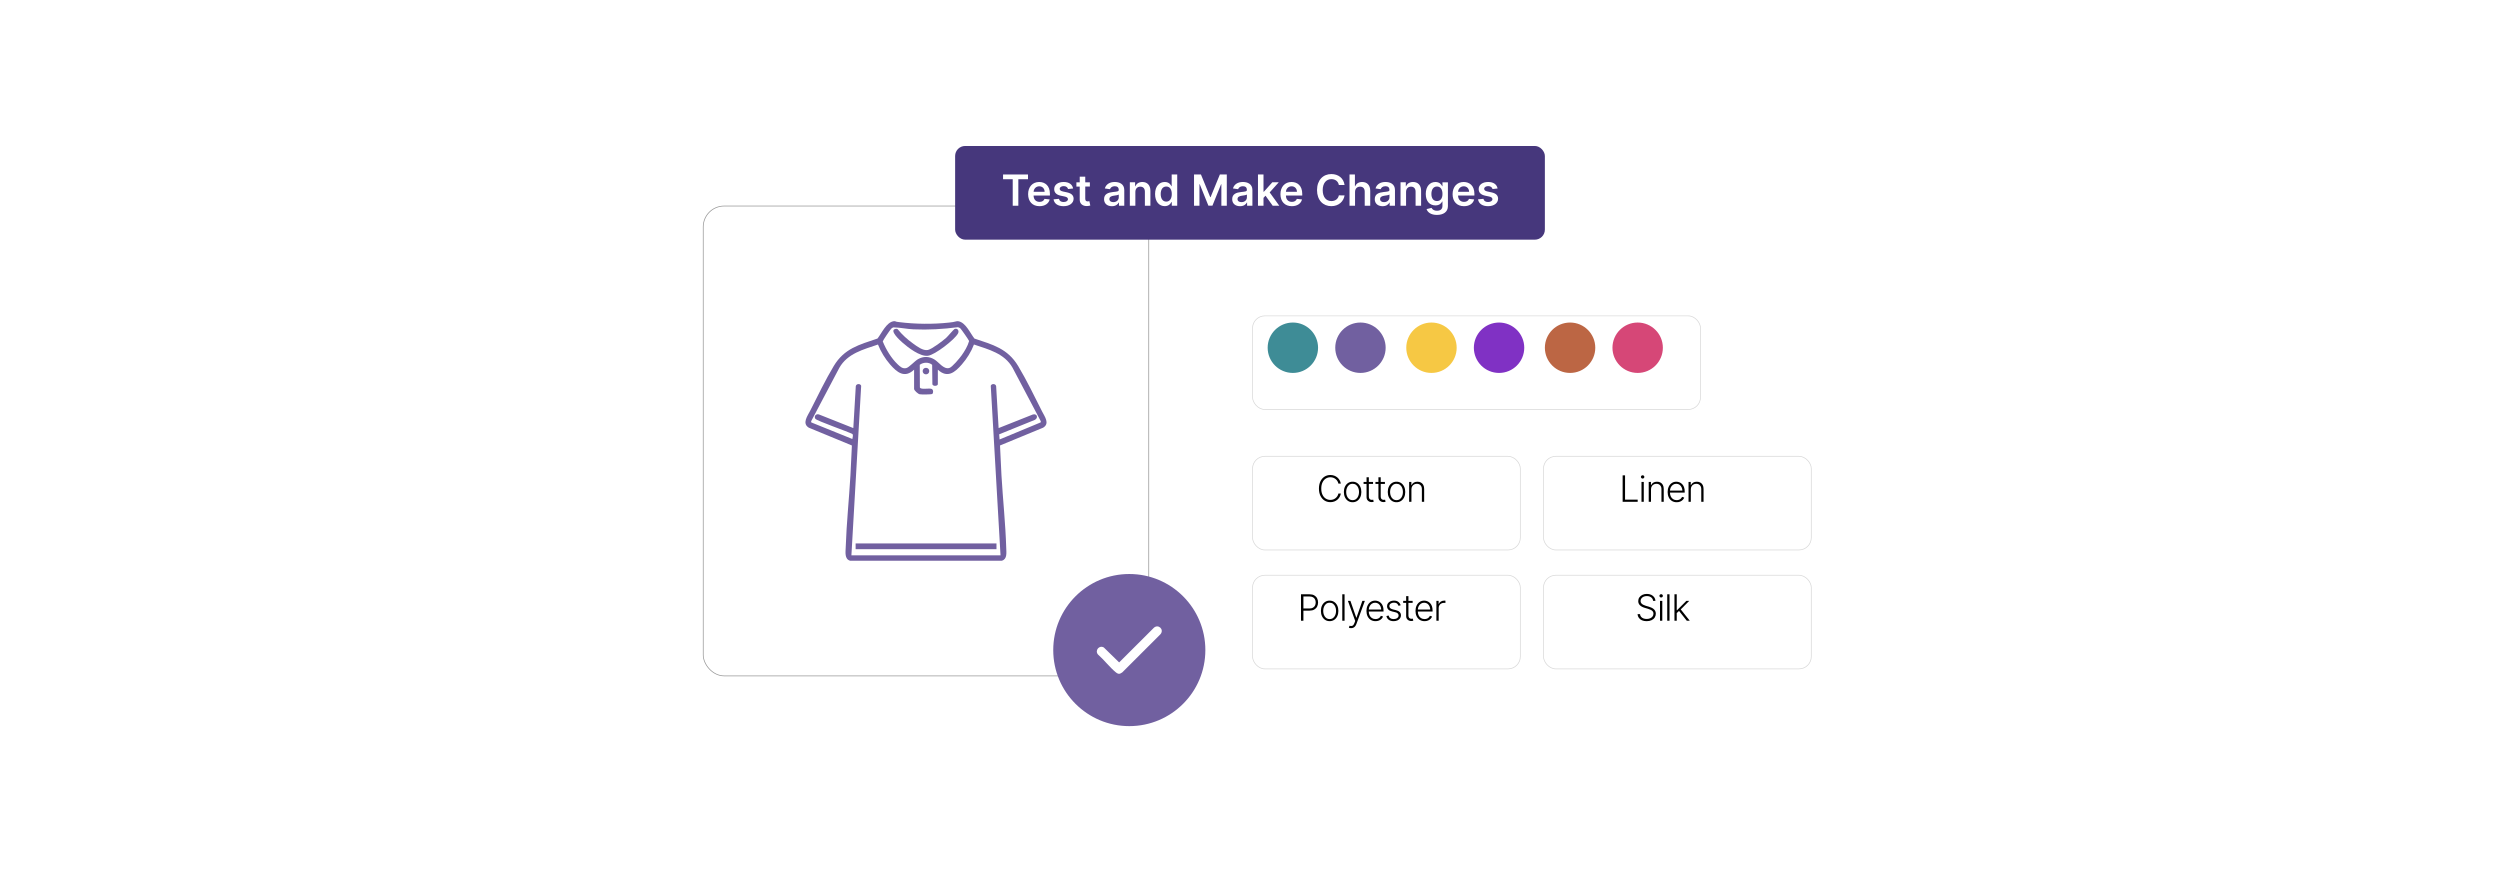 <?xml version="1.0" encoding="UTF-8"?>
<svg id="Layer_1" data-name="Layer 1" xmlns="http://www.w3.org/2000/svg" xmlns:xlink="http://www.w3.org/1999/xlink" viewBox="0 0 860 300">
  <defs>
    <filter id="drop-shadow-1" x="400.52" y="78.415" width="215.04" height="92.64" filterUnits="userSpaceOnUse">
      <feOffset dx="5" dy="5"/>
      <feGaussianBlur result="blur" stdDeviation="10"/>
      <feFlood flood-color="#000" flood-opacity=".05"/>
      <feComposite in2="blur" operator="in"/>
      <feComposite in="SourceGraphic"/>
    </filter>
    <filter id="drop-shadow-2" x="400.52" y="126.415" width="152.64" height="93.12" filterUnits="userSpaceOnUse">
      <feOffset dx="5" dy="5"/>
      <feGaussianBlur result="blur-2" stdDeviation="10"/>
      <feFlood flood-color="#000" flood-opacity=".05"/>
      <feComposite in2="blur-2" operator="in"/>
      <feComposite in="SourceGraphic"/>
    </filter>
    <filter id="drop-shadow-3" x="500.36" y="126.415" width="153.12" height="93.12" filterUnits="userSpaceOnUse">
      <feOffset dx="5" dy="5"/>
      <feGaussianBlur result="blur-3" stdDeviation="10"/>
      <feFlood flood-color="#000" flood-opacity=".05"/>
      <feComposite in2="blur-3" operator="in"/>
      <feComposite in="SourceGraphic"/>
    </filter>
    <filter id="drop-shadow-4" x="400.52" y="167.695" width="152.64" height="92.64" filterUnits="userSpaceOnUse">
      <feOffset dx="5" dy="5"/>
      <feGaussianBlur result="blur-4" stdDeviation="10"/>
      <feFlood flood-color="#000" flood-opacity=".05"/>
      <feComposite in2="blur-4" operator="in"/>
      <feComposite in="SourceGraphic"/>
    </filter>
    <filter id="drop-shadow-5" x="500.36" y="167.695" width="153.12" height="92.64" filterUnits="userSpaceOnUse">
      <feOffset dx="5" dy="5"/>
      <feGaussianBlur result="blur-5" stdDeviation="10"/>
      <feFlood flood-color="#000" flood-opacity=".05"/>
      <feComposite in2="blur-5" operator="in"/>
      <feComposite in="SourceGraphic"/>
    </filter>
  </defs>
  <rect y="0" width="860" height="300" fill="#fff"/>
  <g>
    <g>
      <rect x="241.914" y="70.877" width="153.253" height="161.626" rx="7.175" ry="7.175" fill="#fff" stroke="#969696" stroke-miterlimit="10" stroke-width=".25"/>
      <g>
        <path d="M307.911,110.503c.362.202.982.249,1.411.304,5.525.706,11.57.761,17.11.166.876-.094,1.874-.223,2.716-.47.16.014.333-.023.49,0,2.539.37,4.109,4.109,5.562,5.955,6.306,2.114,11.43,3.428,15.05,9.454,2.841,4.729,5.723,10.64,8.226,15.624.896,1.785,2.746,4.165.355,5.589l-14.824,6.12c.144,3.421.301,6.845.499,10.264.479,8.253,1.398,16.758,1.639,24.987.047,1.596.394,3.841-1.505,4.389h-52.221c-1.942-.56-1.55-2.973-1.497-4.544.277-8.261,1.15-16.575,1.63-24.832.199-3.417.355-6.84.498-10.261l-14.822-6.123c-2.431-1.478-.412-4.076.518-5.915,2.471-4.888,5.274-10.656,8.062-15.298,3.637-6.054,8.729-7.307,15.05-9.454,1.442-1.835,3.051-5.589,5.562-5.955h.49ZM308.785,125.311c.847.799,1.652,1.588,2.928,1.326.978-.201,2.929-2.44,4.094-3.093,1.833-1.027,3.736-.992,5.549.06,1.629.946,3.202,3.52,5.184,2.993,1.008-.268,3.527-3.327,4.212-4.281,1.07-1.489,2.122-3.217,2.62-4.997-.042-.265-2.69-4.065-3.01-4.353-.26-.234-.526-.342-.862-.413-5.008.67-10.243.973-15.306.734-2.287-.108-4.565-.637-6.855-.675-.368.101-.552.244-.807.514-.36.382-2.858,4.031-2.858,4.318,1.078,2.727,2.97,5.847,5.111,7.866ZM292.881,191.034h51.297l-3.359-58.325c.28-.835,1.677-.772,1.853.127l.853,14.421,11.752-4.665c1.476-.442,1.998,1.15.704,1.847l-12.265,4.968.137,1.771,14.139-5.879.049-.37-9.71-18.403c-2.818-4.992-8.248-6.301-13.293-8.014-.937,2.494-2.425,4.85-4.172,6.86-2.367,2.724-4.935,4.863-8.252,1.795v4.982c0,.627-1.523.875-1.875.078l-.083-6.741c-1.224-.982-3.012-.906-4.257-.006l.039,7.78c.27.914,3.195.15,4.048.527.617.272.654,1.269.222,1.724-.361.228-3.783.228-4.346.113-.565-.115-1.916-1.317-1.916-1.841v-6.616c-3.277,3.084-5.896.912-8.252-1.794-1.716-1.972-3.218-4.434-4.171-6.86-5.021,1.728-10.473,3.051-13.293,8.014l-9.709,18.401.048.374,14.139,5.714c.022-.461.415-1.37.002-1.716-1.529-.84-12.317-4.542-12.751-5.258-.571-.944.342-1.837,1.325-1.448l11.752,4.664.853-14.421c.176-.899,1.574-.961,1.853-.127l-3.359,58.325Z" fill="#7160a0"/>
        <rect x="294.334" y="186.942" width="48.455" height="1.976" fill="#7160a0"/>
        <circle cx="318.53" cy="127.654" r="1.12" fill="#7160a0"/>
        <path d="M308.031,113.147c.283-.06.55-.083.787.125,1.524,1.872,3.287,3.479,5.249,4.878,1.357.968,3.425,2.596,5.126,2.244,1.361-.281,5.141-3.142,6.284-4.17.562-.505,2.57-2.892,2.858-3.025.983-.453,1.754.557,1.208,1.536-1.199,2.149-7.89,7.331-10.32,7.649-2.732.358-6.858-2.828-8.864-4.61-.694-.617-4.628-4.138-2.328-4.628Z" fill="#7160a0"/>
      </g>
      <rect x="425.874" y="103.657" width="154.106" height="32.212" rx="4.242" ry="4.242" fill="#fff" filter="url(#drop-shadow-1)" stroke="#d8d8d8" stroke-miterlimit="10" stroke-width=".25"/>
      <rect x="425.874" y="151.974" width="92.123" height="32.212" rx="4.242" ry="4.242" fill="#fff" filter="url(#drop-shadow-2)" stroke="#d8d8d8" stroke-miterlimit="10" stroke-width=".25"/>
      <rect x="525.963" y="151.974" width="92.123" height="32.212" rx="4.242" ry="4.242" fill="#fff" filter="url(#drop-shadow-3)" stroke="#d8d8d8" stroke-miterlimit="10" stroke-width=".25"/>
      <circle cx="467.995" cy="119.621" r="8.669" fill="#7160a0"/>
      <circle cx="444.746" cy="119.621" r="8.669" fill="#3e8c96"/>
      <circle cx="515.675" cy="119.621" r="8.669" fill="#8031c4"/>
      <circle cx="492.426" cy="119.621" r="8.669" fill="#f6c844"/>
      <circle cx="563.356" cy="119.621" r="8.669" fill="#d64777"/>
      <circle cx="540.106" cy="119.621" r="8.669" fill="#bc6644"/>
      <g>
        <path d="M457.647,172.743c-.762,0-1.44-.191-2.033-.574-.595-.383-1.06-.923-1.395-1.621-.336-.697-.504-1.522-.504-2.47,0-.952.168-1.778.504-2.479.336-.699.801-1.241,1.395-1.623.594-.383,1.272-.574,2.033-.574.484,0,.929.075,1.334.226s.764.36,1.077.629.571.583.772.943c.202.36.339.75.412,1.169h-.836c-.061-.312-.173-.602-.336-.867-.163-.264-.365-.496-.607-.695s-.517-.354-.821-.465c-.306-.109-.638-.164-.995-.164-.574,0-1.099.149-1.572.448-.475.3-.854.739-1.136,1.319-.283.58-.425,1.291-.425,2.134s.142,1.554.425,2.131c.282.578.661,1.017,1.136,1.313.474.297.998.445,1.572.445.357,0,.69-.055.995-.165.305-.11.579-.265.821-.464s.444-.432.607-.696.274-.554.336-.866h.836c-.073.418-.21.809-.412,1.168-.201.361-.459.676-.772.943-.314.27-.672.478-1.077.629-.405.151-.85.227-1.334.227Z"/>
        <path d="M465.298,172.767c-.591,0-1.111-.149-1.563-.448-.452-.3-.805-.715-1.06-1.246-.254-.531-.382-1.141-.382-1.828,0-.701.128-1.316.382-1.848.255-.531.607-.946,1.06-1.246.452-.299.973-.448,1.563-.448.59,0,1.11.149,1.56.448.45.3.803.715,1.06,1.246s.385,1.147.385,1.848c0,.688-.127,1.297-.382,1.828-.254.531-.607.946-1.06,1.246-.451.299-.973.448-1.562.448ZM465.298,172.048c.476,0,.878-.128,1.206-.383.327-.254.576-.595.748-1.022.171-.427.256-.894.256-1.397,0-.514-.085-.984-.256-1.411-.172-.427-.422-.769-.752-1.026-.329-.256-.731-.385-1.202-.385-.473,0-.872.13-1.2.389-.327.258-.578.6-.751,1.025s-.26.894-.26,1.408c0,.504.086.971.257,1.397.171.428.421.769.751,1.022.33.255.731.383,1.203.383Z"/>
        <path d="M472.326,165.794v.69h-3.255v-.69h3.255ZM470.092,164.171h.787v6.667c0,.37.092.648.274.833.184.185.439.278.764.278.073,0,.147-.005.223-.015.075-.011.156-.025.241-.047l.171.715c-.094.037-.201.065-.323.086-.122.019-.248.03-.379.03-.505,0-.924-.155-1.258-.468-.334-.31-.5-.719-.5-1.224v-6.856Z"/>
        <path d="M476.411,165.794v.69h-3.255v-.69h3.255ZM474.177,164.171h.787v6.667c0,.37.092.648.274.833.184.185.439.278.764.278.073,0,.147-.005.223-.015.075-.011.156-.025.241-.047l.171.715c-.094.037-.201.065-.323.086-.122.019-.248.03-.379.03-.505,0-.924-.155-1.258-.468-.334-.31-.5-.719-.5-1.224v-6.856Z"/>
        <path d="M480.398,172.767c-.591,0-1.111-.149-1.563-.448-.452-.3-.805-.715-1.06-1.246-.254-.531-.382-1.141-.382-1.828,0-.701.128-1.316.382-1.848.255-.531.607-.946,1.06-1.246.452-.299.973-.448,1.563-.448.59,0,1.11.149,1.56.448.45.3.803.715,1.06,1.246s.385,1.147.385,1.848c0,.688-.127,1.297-.382,1.828-.254.531-.607.946-1.06,1.246-.451.299-.973.448-1.562.448ZM480.398,172.048c.476,0,.878-.128,1.206-.383.327-.254.576-.595.748-1.022.171-.427.256-.894.256-1.397,0-.514-.085-.984-.256-1.411-.172-.427-.422-.769-.752-1.026-.329-.256-.731-.385-1.202-.385-.473,0-.872.13-1.2.389-.327.258-.578.6-.751,1.025s-.26.894-.26,1.408c0,.504.086.971.257,1.397.171.428.421.769.751,1.022.33.255.731.383,1.203.383Z"/>
        <path d="M485.533,168.358v4.263h-.788v-6.827h.764v1.082h.079c.159-.355.407-.638.745-.85.338-.211.757-.317,1.258-.317.46,0,.864.096,1.212.287s.62.472.815.843c.195.37.293.826.293,1.367v4.415h-.788v-4.366c0-.557-.156-1.001-.47-1.33-.314-.33-.733-.495-1.258-.495-.358,0-.678.078-.959.235-.281.156-.502.379-.662.665-.161.287-.241.63-.241,1.028Z"/>
      </g>
      <g>
        <path d="M558.188,172.621v-9.099h.83v8.354h4.342v.745h-5.172Z"/>
        <path d="M565.07,164.628c-.163,0-.303-.056-.419-.168-.116-.111-.174-.244-.174-.399,0-.159.058-.293.174-.403.116-.109.256-.164.419-.164.162,0,.301.055.415.164.113.11.171.244.171.403,0,.155-.058.288-.171.399-.114.112-.253.168-.415.168ZM564.673,172.621v-6.827h.788v6.827h-.788Z"/>
        <path d="M567.946,168.358v4.263h-.788v-6.827h.764v1.082h.079c.159-.355.407-.638.745-.85.338-.211.757-.317,1.258-.317.46,0,.864.096,1.212.287s.62.472.815.843c.195.37.293.826.293,1.367v4.415h-.788v-4.366c0-.557-.156-1.001-.47-1.33-.314-.33-.733-.495-1.258-.495-.358,0-.678.078-.959.235-.281.156-.502.379-.662.665-.161.287-.241.63-.241,1.028Z"/>
        <path d="M576.78,172.767c-.635,0-1.187-.149-1.654-.448-.469-.3-.828-.714-1.081-1.243-.252-.528-.379-1.138-.379-1.825,0-.689.126-1.299.376-1.832s.6-.953,1.047-1.258c.448-.306.967-.458,1.558-.458.366,0,.723.067,1.068.204s.657.344.935.62c.276.276.494.628.653,1.054.158.425.237.931.237,1.518v.353h-5.33v-.696h4.903l-.36.269c0-.496-.085-.94-.254-1.331-.169-.391-.41-.7-.724-.928s-.69-.343-1.129-.343c-.435,0-.818.115-1.148.346-.329.231-.585.535-.766.916-.182.381-.273.797-.273,1.248v.41c0,.545.095,1.02.284,1.426.19.404.458.719.806.943.349.223.759.336,1.23.336.322,0,.605-.052.849-.153s.45-.239.617-.412.293-.361.379-.565l.751.251c-.106.284-.276.548-.51.79-.234.242-.527.438-.88.587-.352.148-.754.223-1.206.223Z"/>
        <path d="M581.642,168.358v4.263h-.788v-6.827h.764v1.082h.079c.159-.355.407-.638.745-.85.338-.211.757-.317,1.258-.317.46,0,.864.096,1.212.287s.62.472.815.843c.195.37.293.826.293,1.367v4.415h-.788v-4.366c0-.557-.156-1.001-.47-1.33-.314-.33-.733-.495-1.258-.495-.358,0-.678.078-.959.235-.281.156-.502.379-.662.665-.161.287-.241.63-.241,1.028Z"/>
      </g>
      <rect x="425.874" y="192.885" width="92.123" height="32.212" rx="4.242" ry="4.242" fill="#fff" filter="url(#drop-shadow-4)" stroke="#d8d8d8" stroke-miterlimit="10" stroke-width=".25"/>
      <rect x="525.963" y="192.885" width="92.123" height="32.212" rx="4.242" ry="4.242" fill="#fff" filter="url(#drop-shadow-5)" stroke="#d8d8d8" stroke-miterlimit="10" stroke-width=".25"/>
      <g>
        <path d="M447.542,213.532v-9.099h2.942c.647,0,1.187.124,1.618.37s.759.582.981,1.007.333.903.333,1.433-.11,1.006-.33,1.432c-.22.425-.547.762-.981,1.01-.433.248-.97.373-1.608.373h-2.309v-.745h2.284c.477,0,.871-.089,1.185-.269s.549-.426.705-.738c.157-.315.235-.668.235-1.062,0-.399-.078-.754-.235-1.062-.156-.31-.393-.553-.708-.731-.315-.177-.714-.266-1.194-.266h-2.088v8.348h-.83Z"/>
        <path d="M457.397,213.678c-.591,0-1.111-.15-1.563-.449s-.805-.715-1.06-1.246c-.254-.531-.382-1.141-.382-1.828,0-.7.128-1.316.382-1.848.255-.531.607-.945,1.06-1.245s.973-.448,1.563-.448c.59,0,1.11.148,1.56.448.45.3.803.714,1.06,1.245s.385,1.147.385,1.848c0,.688-.127,1.297-.382,1.828-.254.531-.607.947-1.06,1.246-.451.299-.973.449-1.562.449ZM457.397,212.958c.476,0,.878-.127,1.206-.382.327-.255.576-.595.748-1.022.171-.428.256-.894.256-1.398,0-.514-.085-.983-.256-1.41-.172-.428-.422-.769-.752-1.026-.329-.257-.731-.385-1.202-.385-.473,0-.872.13-1.2.388-.327.259-.578.601-.751,1.025-.173.426-.26.894-.26,1.408,0,.504.086.971.257,1.398s.421.768.751,1.022.731.382,1.203.382Z"/>
        <path d="M462.532,204.433v9.099h-.788v-9.099h.788Z"/>
        <path d="M464.779,216.084c-.155.004-.301-.009-.436-.036-.137-.029-.245-.064-.327-.103l.214-.691.092.025c.374.109.693.096.955-.04.263-.136.483-.45.663-.943l.25-.696-2.51-6.894h.861l2.022,5.788h.06l2.027-5.788h.855l-2.882,7.901c-.122.33-.272.605-.448.824-.178.22-.382.384-.614.492-.231.107-.492.161-.781.161Z"/>
        <path d="M473.175,213.678c-.635,0-1.187-.15-1.654-.449-.469-.299-.828-.713-1.081-1.242-.252-.529-.379-1.139-.379-1.826s.126-1.299.376-1.832.6-.952,1.047-1.258c.448-.305.967-.457,1.558-.457.366,0,.723.067,1.068.204.346.136.657.343.935.62.276.276.494.627.653,1.053.158.426.237.932.237,1.518v.353h-5.33v-.695h4.903l-.36.268c0-.496-.085-.94-.254-1.33s-.41-.7-.724-.928c-.314-.229-.69-.343-1.129-.343-.435,0-.818.115-1.148.345-.329.231-.585.535-.766.916-.182.381-.273.797-.273,1.249v.409c0,.545.095,1.02.284,1.426.19.404.458.719.806.943.349.224.759.336,1.23.336.322,0,.605-.051.849-.152s.45-.24.617-.412c.167-.174.293-.361.379-.565l.751.251c-.106.284-.276.548-.51.79-.234.242-.527.438-.88.587-.352.148-.754.223-1.206.223Z"/>
        <path d="M481.827,208.214l-.721.195c-.106-.306-.282-.565-.528-.779-.246-.213-.6-.32-1.06-.32s-.839.111-1.136.333-.445.506-.445.852c0,.289.101.526.302.712s.514.33.938.435l1.032.251c.569.143.998.363,1.285.663.287.299.431.676.431,1.132,0,.383-.107.725-.321,1.026-.214.301-.51.537-.888.708-.379.171-.818.257-1.319.257-.668,0-1.217-.152-1.648-.455s-.708-.738-.831-1.304l.758-.184c.094.403.285.708.574.916.288.208.667.311,1.136.311.52,0,.94-.118,1.258-.353.317-.236.476-.529.476-.88,0-.561-.372-.935-1.117-1.117l-1.111-.269c-.595-.143-1.034-.367-1.319-.672-.284-.306-.427-.685-.427-1.143,0-.374.102-.705.309-.994.205-.289.487-.516.846-.678.357-.163.765-.244,1.221-.244.627,0,1.128.143,1.502.43.375.287.644.677.807,1.17Z"/>
        <path d="M485.948,206.705v.69h-3.255v-.69h3.255ZM483.714,205.081h.787v6.668c0,.37.092.648.274.833.184.185.439.278.764.278.073,0,.147-.006.223-.016s.156-.025.241-.046l.171.714c-.094.037-.201.066-.323.086-.122.021-.248.031-.379.031-.505,0-.924-.156-1.258-.468s-.5-.72-.5-1.224v-6.857Z"/>
        <path d="M490.046,213.678c-.635,0-1.187-.15-1.654-.449-.469-.299-.828-.713-1.081-1.242-.252-.529-.379-1.139-.379-1.826s.126-1.299.376-1.832.6-.952,1.047-1.258c.448-.305.967-.457,1.558-.457.366,0,.723.067,1.068.204.346.136.657.343.935.62.276.276.494.627.653,1.053.158.426.237.932.237,1.518v.353h-5.33v-.695h4.903l-.36.268c0-.496-.085-.94-.254-1.33s-.41-.7-.724-.928c-.314-.229-.69-.343-1.129-.343-.435,0-.818.115-1.148.345-.329.231-.585.535-.766.916-.182.381-.273.797-.273,1.249v.409c0,.545.095,1.02.284,1.426.19.404.458.719.806.943.349.224.759.336,1.23.336.322,0,.605-.051.849-.152s.45-.24.617-.412c.167-.174.293-.361.379-.565l.751.251c-.106.284-.276.548-.51.79-.234.242-.527.438-.88.587-.352.148-.754.223-1.206.223Z"/>
        <path d="M494.118,213.532v-6.827h.764v1.057h.06c.139-.347.378-.624.718-.833.34-.211.724-.315,1.15-.315h.217c.08,0,.145.002.199.006v.799c-.033-.004-.094-.011-.184-.021-.09-.011-.19-.016-.299-.016-.351,0-.665.075-.943.226-.279.151-.498.357-.656.62-.159.263-.238.564-.238.901v4.402h-.788Z"/>
      </g>
      <g>
        <path d="M566.438,213.684c-.619,0-1.156-.102-1.612-.306-.455-.203-.814-.488-1.074-.855-.261-.367-.407-.79-.44-1.27h.849c.032.361.151.667.357.915.205.249.475.436.809.565.334.128.704.191,1.111.191.456,0,.861-.076,1.215-.229.354-.152.632-.365.834-.639.201-.272.302-.592.302-.958,0-.31-.08-.567-.241-.775-.16-.208-.384-.383-.668-.525-.285-.142-.617-.269-.995-.378l-1.081-.318c-.713-.207-1.267-.5-1.661-.879s-.592-.859-.592-1.441c0-.488.131-.918.394-1.291s.617-.664,1.065-.873c.447-.21.95-.315,1.508-.315.566,0,1.066.104,1.502.315.435.209.782.494,1.038.855.257.36.396.77.416,1.23h-.812c-.049-.505-.271-.907-.666-1.206-.395-.299-.895-.449-1.502-.449-.419,0-.789.074-1.111.221-.321.146-.572.348-.754.605-.181.257-.272.548-.272.873,0,.317.09.583.269.797s.407.388.684.522c.277.134.562.246.856.336l.958.273c.289.086.578.191.867.315.289.125.555.281.797.468.242.188.438.417.586.686.149.272.224.596.224.975,0,.48-.127.914-.379,1.303-.253.39-.613.697-1.084.923-.47.226-1.035.339-1.694.339Z"/>
        <path d="M571.438,205.539c-.163,0-.303-.056-.419-.168s-.174-.245-.174-.399c0-.159.058-.293.174-.404.116-.109.256-.164.419-.164.162,0,.301.055.415.164.113.111.171.245.171.404,0,.154-.058.287-.171.399-.114.112-.253.168-.415.168ZM571.041,213.532v-6.827h.788v6.827h-.788Z"/>
        <path d="M574.314,204.433v9.099h-.788v-9.099h.788Z"/>
        <path d="M576.012,213.532v-9.099h.788v9.099h-.788ZM576.732,210.955l-.013-1.038h.184l3.193-3.212h.995l-3.15,3.169-.073.012-1.136,1.069ZM580.256,213.532l-2.767-3.499.568-.55,3.218,4.049h-1.02Z"/>
      </g>
    </g>
    <circle cx="388.479" cy="223.623" r="26.164" fill="#7160a0"/>
    <path d="M385.259,231.764h-.599c-.347-.142-.576-.282-.863-.521-2.112-1.763-4.005-4.263-6.099-6.099-1.154-1.39.455-3.344,2.031-2.402l5.258,5.128,11.952-11.923c1.51-1.356,3.587.527,2.32,2.168l-13.212,13.203-.788.447Z" fill="#fff"/>
    <g>
      <rect x="328.563" y="50.213" width="202.875" height="32.234" rx="3.455" ry="3.455" fill="#46377c"/>
      <g>
        <path d="M345.053,60.022h8.577v1.632h-3.323v9.118h-1.932v-9.118h-3.323v-1.632Z" fill="#fff"/>
        <path d="M353.67,66.788c0-2.488,1.506-4.184,3.816-4.184,1.984,0,3.685,1.244,3.685,4.073v.583h-5.617c.016,1.381.83,2.188,2.058,2.188.819,0,1.449-.356,1.706-1.04l1.774.2c-.336,1.401-1.627,2.319-3.507,2.319-2.43,0-3.916-1.611-3.916-4.141ZM359.35,65.979c-.01-1.098-.745-1.895-1.837-1.895-1.134,0-1.895.865-1.953,1.895h3.79Z" fill="#fff"/>
        <path d="M367.416,65.03c-.147-.531-.609-1.008-1.486-1.008-.792,0-1.396.377-1.391.924-.005.467.32.75,1.139.934l1.375.294c1.522.331,2.262,1.034,2.268,2.184-.005,1.527-1.428,2.571-3.443,2.571-1.979,0-3.223-.876-3.459-2.356l1.853-.18c.163.725.73,1.103,1.601,1.103.903,0,1.502-.416,1.502-.967,0-.457-.347-.756-1.087-.918l-1.375-.289c-1.549-.32-2.273-1.098-2.268-2.273-.005-1.49,1.317-2.445,3.26-2.445,1.89,0,2.981.871,3.244,2.236l-1.732.19Z" fill="#fff"/>
        <path d="M374.916,64.178h-1.59v4.168c0,.767.383.935.86.935.236,0,.452-.048.557-.073l.32,1.485c-.205.067-.578.173-1.118.189-1.428.043-2.53-.703-2.519-2.221v-4.482h-1.145v-1.469h1.145v-1.932h1.9v1.932h1.59v1.469Z" fill="#fff"/>
        <path d="M379.796,68.51c0-1.816,1.496-2.284,3.06-2.452,1.422-.151,1.995-.178,1.995-.724v-.032c0-.792-.483-1.243-1.365-1.243-.929,0-1.464.472-1.654,1.023l-1.774-.252c.42-1.47,1.722-2.226,3.417-2.226,1.538,0,3.275.641,3.275,2.772v5.396h-1.827v-1.107h-.063c-.346.676-1.102,1.27-2.367,1.27-1.538,0-2.698-.84-2.698-2.425ZM384.856,67.88v-.95c-.247.2-1.244.325-1.742.394-.851.121-1.486.426-1.486,1.154,0,.699.567,1.06,1.36,1.06,1.144,0,1.868-.761,1.868-1.658Z" fill="#fff"/>
        <path d="M390.565,70.772h-1.9v-8.062h1.816v1.369h.094c.368-.896,1.197-1.475,2.404-1.475,1.664,0,2.766,1.102,2.761,3.033v5.135h-1.9v-4.84c0-1.076-.588-1.723-1.569-1.723-1.002,0-1.706.672-1.706,1.838v4.725Z" fill="#fff"/>
        <path d="M397.345,66.751c0-2.688,1.464-4.146,3.328-4.146,1.422,0,2.016.856,2.304,1.438h.079v-4.019h1.906v10.75h-1.869v-1.272h-.115c-.299.588-.924,1.412-2.31,1.412-1.9,0-3.323-1.506-3.323-4.162ZM403.093,66.741c0-1.565-.672-2.578-1.895-2.578-1.265,0-1.916,1.076-1.916,2.578,0,1.512.661,2.613,1.916,2.613,1.212,0,1.895-1.049,1.895-2.613Z" fill="#fff"/>
        <path d="M413.127,60.022l3.191,7.789h.126l3.191-7.789h2.383v10.75h-1.868v-7.386h-.1l-2.971,7.354h-1.397l-2.971-7.371h-.1v7.402h-1.868v-10.75h2.383Z" fill="#fff"/>
        <path d="M423.875,68.51c0-1.816,1.496-2.284,3.06-2.452,1.422-.151,1.995-.178,1.995-.724v-.032c0-.792-.483-1.243-1.365-1.243-.929,0-1.464.472-1.654,1.023l-1.774-.252c.42-1.47,1.722-2.226,3.417-2.226,1.538,0,3.275.641,3.275,2.772v5.396h-1.827v-1.107h-.063c-.346.676-1.102,1.27-2.367,1.27-1.538,0-2.698-.84-2.698-2.425ZM428.935,67.88v-.95c-.247.2-1.244.325-1.742.394-.851.121-1.486.426-1.486,1.154,0,.699.567,1.06,1.36,1.06,1.144,0,1.868-.761,1.868-1.658Z" fill="#fff"/>
        <path d="M432.744,60.022h1.9v5.926h.131l2.897-3.238h2.22l-3.123,3.479,3.308,4.583h-2.273l-2.467-3.449-.692.74v2.709h-1.9v-10.75Z" fill="#fff"/>
        <path d="M440.47,66.788c0-2.488,1.507-4.184,3.816-4.184,1.983,0,3.685,1.244,3.685,4.073v.583h-5.616c.016,1.381.829,2.188,2.058,2.188.818,0,1.448-.356,1.705-1.04l1.774.2c-.336,1.401-1.627,2.319-3.506,2.319-2.431,0-3.916-1.611-3.916-4.141ZM446.149,65.979c-.011-1.098-.745-1.895-1.837-1.895-1.135,0-1.895.865-1.953,1.895h3.79Z" fill="#fff"/>
        <path d="M460.566,63.649c-.226-1.287-1.249-2.026-2.557-2.026-1.758,0-2.997,1.349-2.997,3.774,0,2.467,1.249,3.773,2.992,3.773,1.286,0,2.314-.709,2.562-1.969l1.963.012c-.299,2.052-1.994,3.705-4.551,3.705-2.834,0-4.924-2.053-4.924-5.521,0-3.475,2.115-5.522,4.924-5.522,2.383,0,4.221,1.386,4.551,3.774h-1.963Z" fill="#fff"/>
        <path d="M466.133,70.772h-1.899v-10.75h1.858v4.057h.094c.373-.913,1.16-1.475,2.399-1.475,1.674,0,2.776,1.086,2.776,3.033v5.135h-1.9v-4.84c0-1.087-.588-1.723-1.585-1.723-1.019,0-1.743.672-1.743,1.838v4.725Z" fill="#fff"/>
        <path d="M472.914,68.51c0-1.816,1.496-2.284,3.06-2.452,1.423-.151,1.995-.178,1.995-.724v-.032c0-.792-.483-1.243-1.365-1.243-.929,0-1.464.472-1.653,1.023l-1.774-.252c.42-1.47,1.723-2.226,3.418-2.226,1.537,0,3.275.641,3.275,2.772v5.396h-1.827v-1.107h-.062c-.347.676-1.103,1.27-2.368,1.27-1.537,0-2.697-.84-2.697-2.425ZM477.974,67.88v-.95c-.246.2-1.244.325-1.742.394-.851.121-1.485.426-1.485,1.154,0,.699.566,1.06,1.359,1.06,1.145,0,1.868-.761,1.868-1.658Z" fill="#fff"/>
        <path d="M483.684,70.772h-1.9v-8.062h1.816v1.369h.094c.367-.896,1.197-1.475,2.404-1.475,1.664,0,2.767,1.102,2.761,3.033v5.135h-1.899v-4.84c0-1.076-.588-1.723-1.57-1.723-1.002,0-1.705.672-1.705,1.838v4.725Z" fill="#fff"/>
        <path d="M490.742,71.927l1.711-.414c.231.44.735.981,1.879.981,1.082,0,1.869-.488,1.869-1.643v-1.527h-.095c-.294.594-.94,1.334-2.319,1.334-1.858,0-3.323-1.312-3.323-3.943,0-2.65,1.465-4.109,3.328-4.109,1.423,0,2.026.856,2.314,1.438h.105v-1.332h1.874v8.193c0,2.031-1.606,3.029-3.785,3.029-2.052,0-3.212-.908-3.559-2.006ZM496.212,66.704c0-1.527-.672-2.541-1.895-2.541-1.265,0-1.916,1.076-1.916,2.541,0,1.485.662,2.461,1.916,2.461,1.213,0,1.895-.924,1.895-2.461Z" fill="#fff"/>
        <path d="M499.69,66.788c0-2.488,1.507-4.184,3.816-4.184,1.983,0,3.685,1.244,3.685,4.073v.583h-5.616c.016,1.381.829,2.188,2.058,2.188.818,0,1.448-.356,1.706-1.04l1.773.2c-.336,1.401-1.627,2.319-3.506,2.319-2.431,0-3.916-1.611-3.916-4.141ZM505.369,65.979c-.011-1.098-.746-1.895-1.838-1.895-1.133,0-1.895.865-1.952,1.895h3.79Z" fill="#fff"/>
        <path d="M513.436,65.03c-.146-.531-.608-1.008-1.485-1.008-.792,0-1.397.377-1.391.924-.006.467.32.75,1.139.934l1.375.294c1.522.331,2.263,1.034,2.268,2.184-.005,1.527-1.428,2.571-3.443,2.571-1.978,0-3.223-.876-3.459-2.356l1.853-.18c.162.725.73,1.103,1.601,1.103.902,0,1.501-.416,1.501-.967,0-.457-.347-.756-1.086-.918l-1.376-.289c-1.548-.32-2.272-1.098-2.268-2.273-.005-1.49,1.318-2.445,3.26-2.445,1.89,0,2.981.871,3.244,2.236l-1.732.19Z" fill="#fff"/>
      </g>
    </g>
  </g>
</svg>